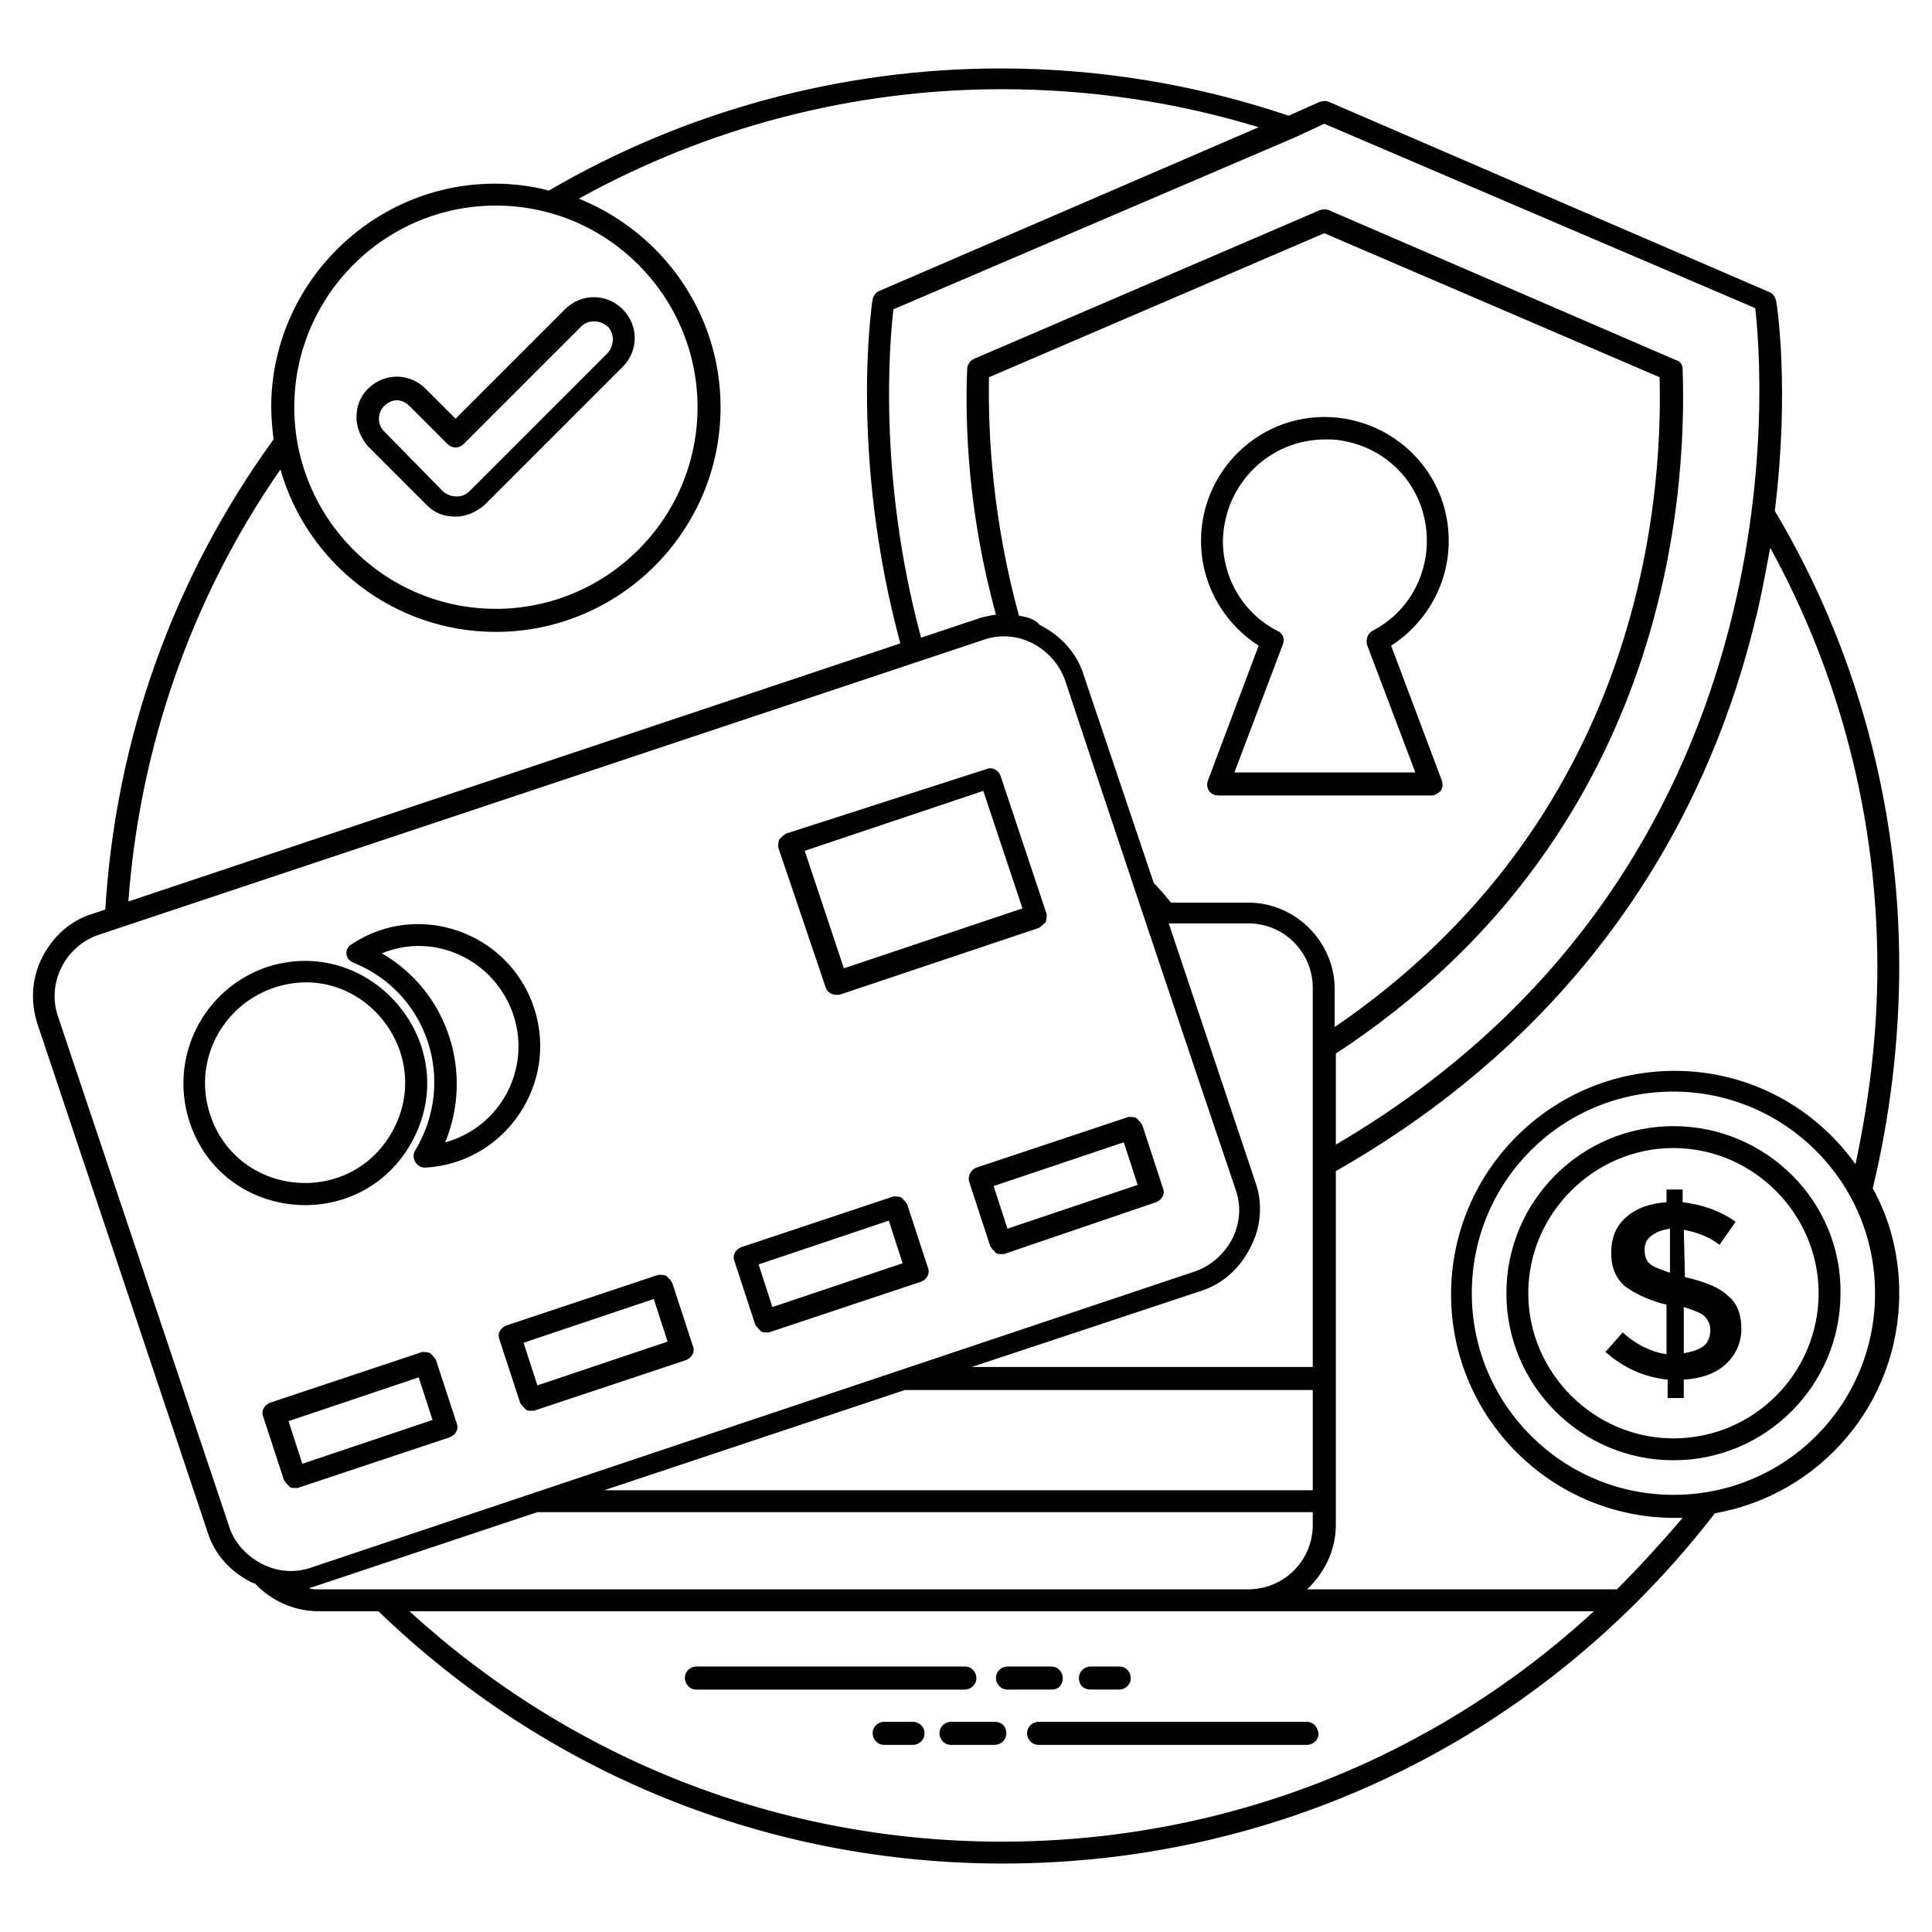 <?xml version="1.0" encoding="UTF-8"?>
<!-- Uploaded to: ICON Repo, www.svgrepo.com, Generator: ICON Repo Mixer Tools -->
<svg fill="#000000" width="800px" height="800px" version="1.1" viewBox="144 144 512 512" xmlns="http://www.w3.org/2000/svg">
 <g>
  <path d="m647.32 400c0-42.441-11.297-84.273-32.977-120.61 3.969-32.062 0.609-54.656 0.305-55.879-0.305-0.918-0.918-1.832-1.832-2.137l-116.64-50.379c-0.609-0.305-1.527-0.305-2.441 0l-8.246 3.664c-24.426-8.246-50.074-12.52-76.336-12.52-42.137 0-83.664 11.297-119.69 32.367-4.582-1.223-9.465-1.832-14.352-1.832-32.363-0.004-59.234 26.562-59.234 59.234 0 2.75 0.305 5.801 0.609 8.551-26.566 36.641-41.832 79.387-44.578 124.58l-3.664 1.219c-5.801 1.832-10.383 6.106-13.129 11.602-2.75 5.496-3.055 11.602-1.223 17.406l45.191 134.96c1.832 5.801 6.106 10.383 11.602 13.129 0.305 0 0.609 0.305 0.918 0.305 4.273 4.582 10.383 7.328 16.793 7.328h15.879c44.578 43.055 103.2 66.871 165.49 66.871 74.504 0 143.2-33.895 188.7-92.824 27.785-4.887 48.855-29.008 48.855-58.32 0-10.078-2.441-19.543-7.023-27.785 4.578-18.934 7.023-39.086 7.023-58.93zm-152.37-223.2 114.2 48.855c1.832 15.879 13.434 148.7-111.14 221.68v-24.121c87.023-57.098 93.129-145.95 91.906-181.37 0-1.223-0.609-2.137-1.832-2.441l-91.902-39.699c-0.609-0.305-1.527-0.305-2.441 0l-91.602 39.391c-0.918 0.305-1.832 1.527-1.832 2.75-0.609 15.266 0.305 38.473 7.633 65.039-1.832 0.305-3.664 0.609-5.191 1.223l-14.656 4.887c-11.602-43.055-8.246-79.082-7.328-87.023l106.26-45.5zm-18.32 280.3-22.902-68.395h21.07c9.465 0 17.098 7.633 17.098 17.098v100.46h-90.379l60.762-20.152c5.801-1.832 10.383-6.106 13.129-11.602 2.75-5.195 3.363-11.605 1.223-17.406zm-62.594-149.92c-7.023-25.648-8.246-48.242-7.938-63.207l88.855-38.168 88.855 38.168c0.918 35.113-6.106 117.55-86.105 172.21v-10.078c0-12.52-10.383-22.902-22.902-22.902h-20.457c-1.527-1.832-3.055-3.664-4.582-5.191l-18.625-55.266c-1.832-5.801-6.106-10.383-11.602-13.129-1.223-1.523-3.363-2.133-5.5-2.438zm-30.227 205.19h108.09v26.566h-187.79zm-108.39-313.89c29.617 0 53.434 24.121 53.434 53.434 0 29.617-24.121 53.434-53.434 53.434-29.617 0-53.434-24.121-53.434-53.434-0.004-29.312 23.812-53.434 53.434-53.434zm-57.102 69.922c7.023 24.734 29.922 43.055 57.098 43.055 32.672 0 59.543-26.566 59.543-59.543 0-25.039-15.574-46.41-37.559-55.266 34.199-18.93 72.672-29.008 112.06-29.008 23.207 0 46.105 3.359 68.09 10.078l-100.45 43.355c-0.918 0.305-1.527 1.223-1.832 2.137-0.305 1.832-6.106 41.527 7.328 91.297l-204.58 68.395c3.055-41.219 16.797-80.609 40.305-114.5zm-13.738 279.69-45.191-134.66c-3.055-8.855 1.832-18.625 10.688-21.68l234.5-78.168c4.273-1.527 8.855-1.223 13.129 0.918 3.969 2.137 7.023 5.496 8.551 9.77 8.246 25.039 35.113 105.34 45.191 134.96 1.527 4.273 1.223 8.855-0.918 13.129-2.137 3.969-5.496 7.023-9.77 8.551l-234.2 78.473c-4.273 1.527-8.855 1.223-13.129-0.918-4.582-2.441-7.633-6.106-8.855-10.379zm21.375 16.793c0.609-0.305 1.223-0.305 1.832-0.609l58.625-19.543h205.49v3.359c0 9.465-7.633 17.098-17.098 17.098h-246.71c-0.613 0-1.527 0-2.137-0.305zm26.562 6.106h313.89c-42.441 39.082-97.707 61.066-156.95 61.066-58.625 0-113.89-21.676-156.95-61.066zm320-5.801h-82.137c4.582-4.273 7.633-10.383 7.633-17.098v-6.106-87.633c72.367-41.223 100.15-101.37 110.84-144.73 1.832-7.023 3.055-14.047 4.273-20.457 18.625 33.895 28.398 72.059 28.398 111.14 0 17.711-2.137 35.113-5.801 52.215-10.688-14.961-28.09-24.734-47.938-24.734-32.672 0-59.234 26.566-59.234 59.234 0 32.672 26.566 59.234 59.234 59.234h2.137c-5.5 6.41-11.301 12.824-17.406 18.93zm14.961-25.039c-29.312 0-53.434-23.816-53.434-53.434 0-29.617 23.816-53.434 53.434-53.434 29.312 0 53.434 23.816 53.434 53.434 0 29.617-23.816 53.434-53.434 53.434z"/>
  <path d="m402.75 588.7c0-1.527-1.223-3.055-3.055-3.055h-71.141c-1.527 0-3.055 1.223-3.055 3.055 0 1.527 1.223 3.055 3.055 3.055h71.145c1.523-0.004 3.051-1.223 3.051-3.055z"/>
  <path d="m425.65 588.7c0-1.527-1.223-3.055-3.055-3.055h-11.602c-1.527 0-3.055 1.223-3.055 3.055 0 1.527 1.223 3.055 3.055 3.055l11.906-0.004c1.527 0 2.75-1.219 2.75-3.051z"/>
  <path d="m432.98 591.75h7.633c1.527 0 3.055-1.223 3.055-3.055 0-1.527-1.223-3.055-3.055-3.055h-7.633c-1.527 0-3.055 1.223-3.055 3.055 0 1.836 1.223 3.055 3.055 3.055z"/>
  <path d="m490.38 600.3h-71.145c-1.527 0-3.055 1.223-3.055 3.055 0 1.527 1.223 3.055 3.055 3.055h71.145c1.527 0 3.055-1.223 3.055-3.055-0.309-1.832-1.527-3.055-3.055-3.055z"/>
  <path d="m407.63 600.3h-11.602c-1.527 0-3.055 1.223-3.055 3.055 0 1.527 1.223 3.055 3.055 3.055l11.602-0.004c1.527 0 3.055-1.223 3.055-3.055-0.004-1.828-1.223-3.051-3.055-3.051z"/>
  <path d="m385.95 600.3h-7.633c-1.527 0-3.055 1.223-3.055 3.055 0 1.527 1.223 3.055 3.055 3.055h7.633c1.527 0 3.055-1.223 3.055-3.055s-1.527-3.055-3.055-3.055z"/>
  <path d="m587.48 442.44c-24.426 0-44.273 19.848-44.273 44.273 0 24.426 19.848 44.273 44.273 44.273 24.426 0 44.273-19.848 44.273-44.273 0.305-24.426-19.848-44.273-44.273-44.273zm0 82.746c-21.07 0-38.473-17.406-38.473-38.473 0-21.07 17.406-38.473 38.473-38.473 21.07 0 38.473 17.406 38.473 38.473 0 21.07-17.098 38.473-38.473 38.473z"/>
  <path d="m590.53 482.44-0.305-12.52c3.359 0.609 6.719 1.832 9.465 3.969l4.273-6.106c-4.273-3.055-9.16-4.582-14.047-5.191v-3.359h-4.273v3.359c-4.273 0.305-7.938 1.527-10.688 3.969s-3.969 5.496-3.969 9.465 1.223 6.719 3.664 8.855c2.441 1.832 6.106 3.664 10.992 4.887v13.129c-3.969-0.609-7.938-2.441-11.602-5.801l-4.582 5.191c4.887 4.273 10.383 6.719 16.488 7.328v4.887h4.273v-4.887c4.582-0.305 8.246-1.527 10.992-3.969 2.75-2.441 4.273-5.801 4.273-9.465 0-3.969-1.223-7.023-3.664-8.855-2.133-2.141-6.102-3.668-11.293-4.887zm-4.277-1.223c-2.441-0.918-4.273-1.527-5.191-2.441-0.918-0.918-1.223-2.137-1.223-3.664 0-1.527 0.609-2.75 1.832-3.664 1.223-0.918 2.75-1.527 4.887-1.832l0.004 11.602zm9.16 19.543c-1.223 0.918-3.055 1.527-5.191 1.832v-12.215c2.75 0.918 4.582 1.527 5.496 2.441 0.918 0.918 1.527 2.137 1.527 3.664 0 1.832-0.609 3.359-1.832 4.277z"/>
  <path d="m259.54 504.43c-0.305-0.609-0.918-1.223-1.527-1.832-0.609-0.305-1.527-0.305-2.137-0.305l-40.305 13.434c-1.527 0.609-2.441 2.137-1.832 3.664l5.496 16.793c0.305 0.609 0.918 1.223 1.527 1.832 0.305 0.305 0.918 0.305 1.223 0.305h0.918l40.305-13.434c1.527-0.609 2.441-2.137 1.832-3.664zm-35.418 27.48-3.664-11.297 34.504-11.602 3.664 11.297z"/>
  <path d="m276.34 498.93 5.496 16.793c0.305 0.609 0.918 1.223 1.527 1.832 0.305 0.305 0.918 0.305 1.223 0.305h0.918l40.305-13.434c1.527-0.609 2.441-2.137 1.832-3.664l-5.496-16.793c-0.305-0.609-0.918-1.223-1.527-1.832-0.609-0.305-1.527-0.305-2.137-0.305l-40.305 13.434c-1.531 0.609-2.445 2.137-1.836 3.664zm40.914-10.688 3.664 11.297-34.504 11.602-3.664-11.297z"/>
  <path d="m344.12 494.96c0.305 0.609 0.918 1.223 1.527 1.832 0.305 0.305 0.918 0.305 1.223 0.305h0.918l40.305-13.434c1.527-0.609 2.441-2.137 1.832-3.664l-5.496-16.793c-0.305-0.609-0.918-1.223-1.527-1.832-0.609-0.305-1.527-0.305-2.137-0.305l-40.309 13.434c-1.527 0.609-2.441 2.137-1.832 3.664zm35.418-27.48 3.664 11.297-34.504 11.602-3.664-11.297z"/>
  <path d="m400.91 457.4 5.496 16.793c0.305 0.609 0.918 1.223 1.527 1.832 0.305 0.305 0.918 0.305 1.223 0.305h0.918l40.301-13.738c1.527-0.609 2.441-2.137 1.832-3.664l-5.496-16.793c-0.305-0.609-0.918-1.223-1.527-1.832-0.609-0.305-1.527-0.305-2.137-0.305l-40.305 13.434c-1.527 0.609-2.441 2.441-1.832 3.969zm40.914-10.688 3.664 11.297-34.504 11.602-3.664-11.297z"/>
  <path d="m253.74 445.49c12.824-25.648-11.91-54.047-39.082-45.191-16.793 5.801-25.953 23.816-20.457 40.914 8.852 27.18 46.41 30.234 59.539 4.277zm-54.047-6.106c-4.582-13.742 2.75-28.703 16.793-33.586 22.594-7.633 42.441 16.184 32.062 36.945-10.688 21.375-41.527 18.93-48.855-3.359z"/>
  <path d="m237.56 399.08c19.848 7.938 27.48 31.449 16.488 49.77-1.223 1.832 0.305 4.582 2.441 4.582h0.305c21.07-1.223 35.418-22.289 28.703-42.441-6.719-20.152-30.84-28.398-48.242-16.793-2.137 1.219-1.832 3.969 0.305 4.883zm42.441 13.742c4.887 14.352-3.359 29.922-18.016 33.895 7.633-18.625 0.609-40-16.793-50.074 14.047-5.805 29.922 1.828 34.809 16.18z"/>
  <path d="m362.75 405.5c0.305 1.223 1.527 2.137 2.75 2.137h0.918l52.824-17.711c0.609-0.305 1.223-0.918 1.832-1.527 0.305-0.609 0.305-1.527 0.305-2.137l-12.215-36.641c-0.609-1.527-2.137-2.441-3.664-1.832l-53.129 17.098c-0.609 0.305-1.223 0.918-1.832 1.527-0.305 0.609-0.305 1.527-0.305 2.137zm41.832-51.91 10.383 31.145-47.328 15.879-10.383-31.145z"/>
  <path d="m477.55 315.11-13.434 35.727c-0.305 0.918-0.305 1.832 0.305 2.75 0.609 0.918 1.527 1.223 2.441 1.223h56.488c0.918 0 1.832-0.609 2.441-1.223 0.609-0.918 0.609-1.832 0.305-2.75l-13.434-35.727c9.465-6.106 15.266-16.488 15.266-27.785 0-16.184-11.602-29.617-27.48-32.367-20.457-3.359-38.168 12.52-38.168 32.367 0.004 11.297 5.805 21.68 15.27 27.785zm17.711-54.656c1.527 0 2.75 0 4.273 0.305 13.129 2.137 22.594 13.129 22.594 26.566 0 10.078-5.496 19.238-14.352 23.816-1.223 0.609-1.832 2.137-1.527 3.664l12.824 33.895h-47.938l12.824-33.895c0.609-1.527 0-3.055-1.527-3.664-8.855-4.582-14.352-13.742-14.352-23.816 0.309-14.961 12.215-26.871 27.18-26.871z"/>
  <path d="m257.1 277.86c2.137 2.137 4.582 3.055 7.633 3.055 2.75 0 5.496-1.223 7.633-3.055l36.641-36.641c4.273-4.273 4.273-10.992 0-15.266-4.273-4.273-10.992-4.273-15.266 0l-29.008 29.008-7.938-7.938c-4.273-4.273-10.992-4.273-15.266 0-2.137 2.137-3.055 4.582-3.055 7.633 0 2.75 1.223 5.496 3.055 7.633zm-11.301-26.258c0.918-0.918 2.137-1.527 3.359-1.527s2.441 0.609 3.359 1.527l10.078 10.078c1.223 1.223 3.055 1.223 4.273 0l31.145-31.145c1.832-1.832 4.887-1.832 7.023 0 1.832 1.832 1.832 4.887 0 7.023l-36.641 36.641c-1.832 1.832-4.887 1.832-7.023 0l-15.574-15.883c-1.832-1.832-1.832-4.883 0-6.715z"/>
 </g>
</svg>